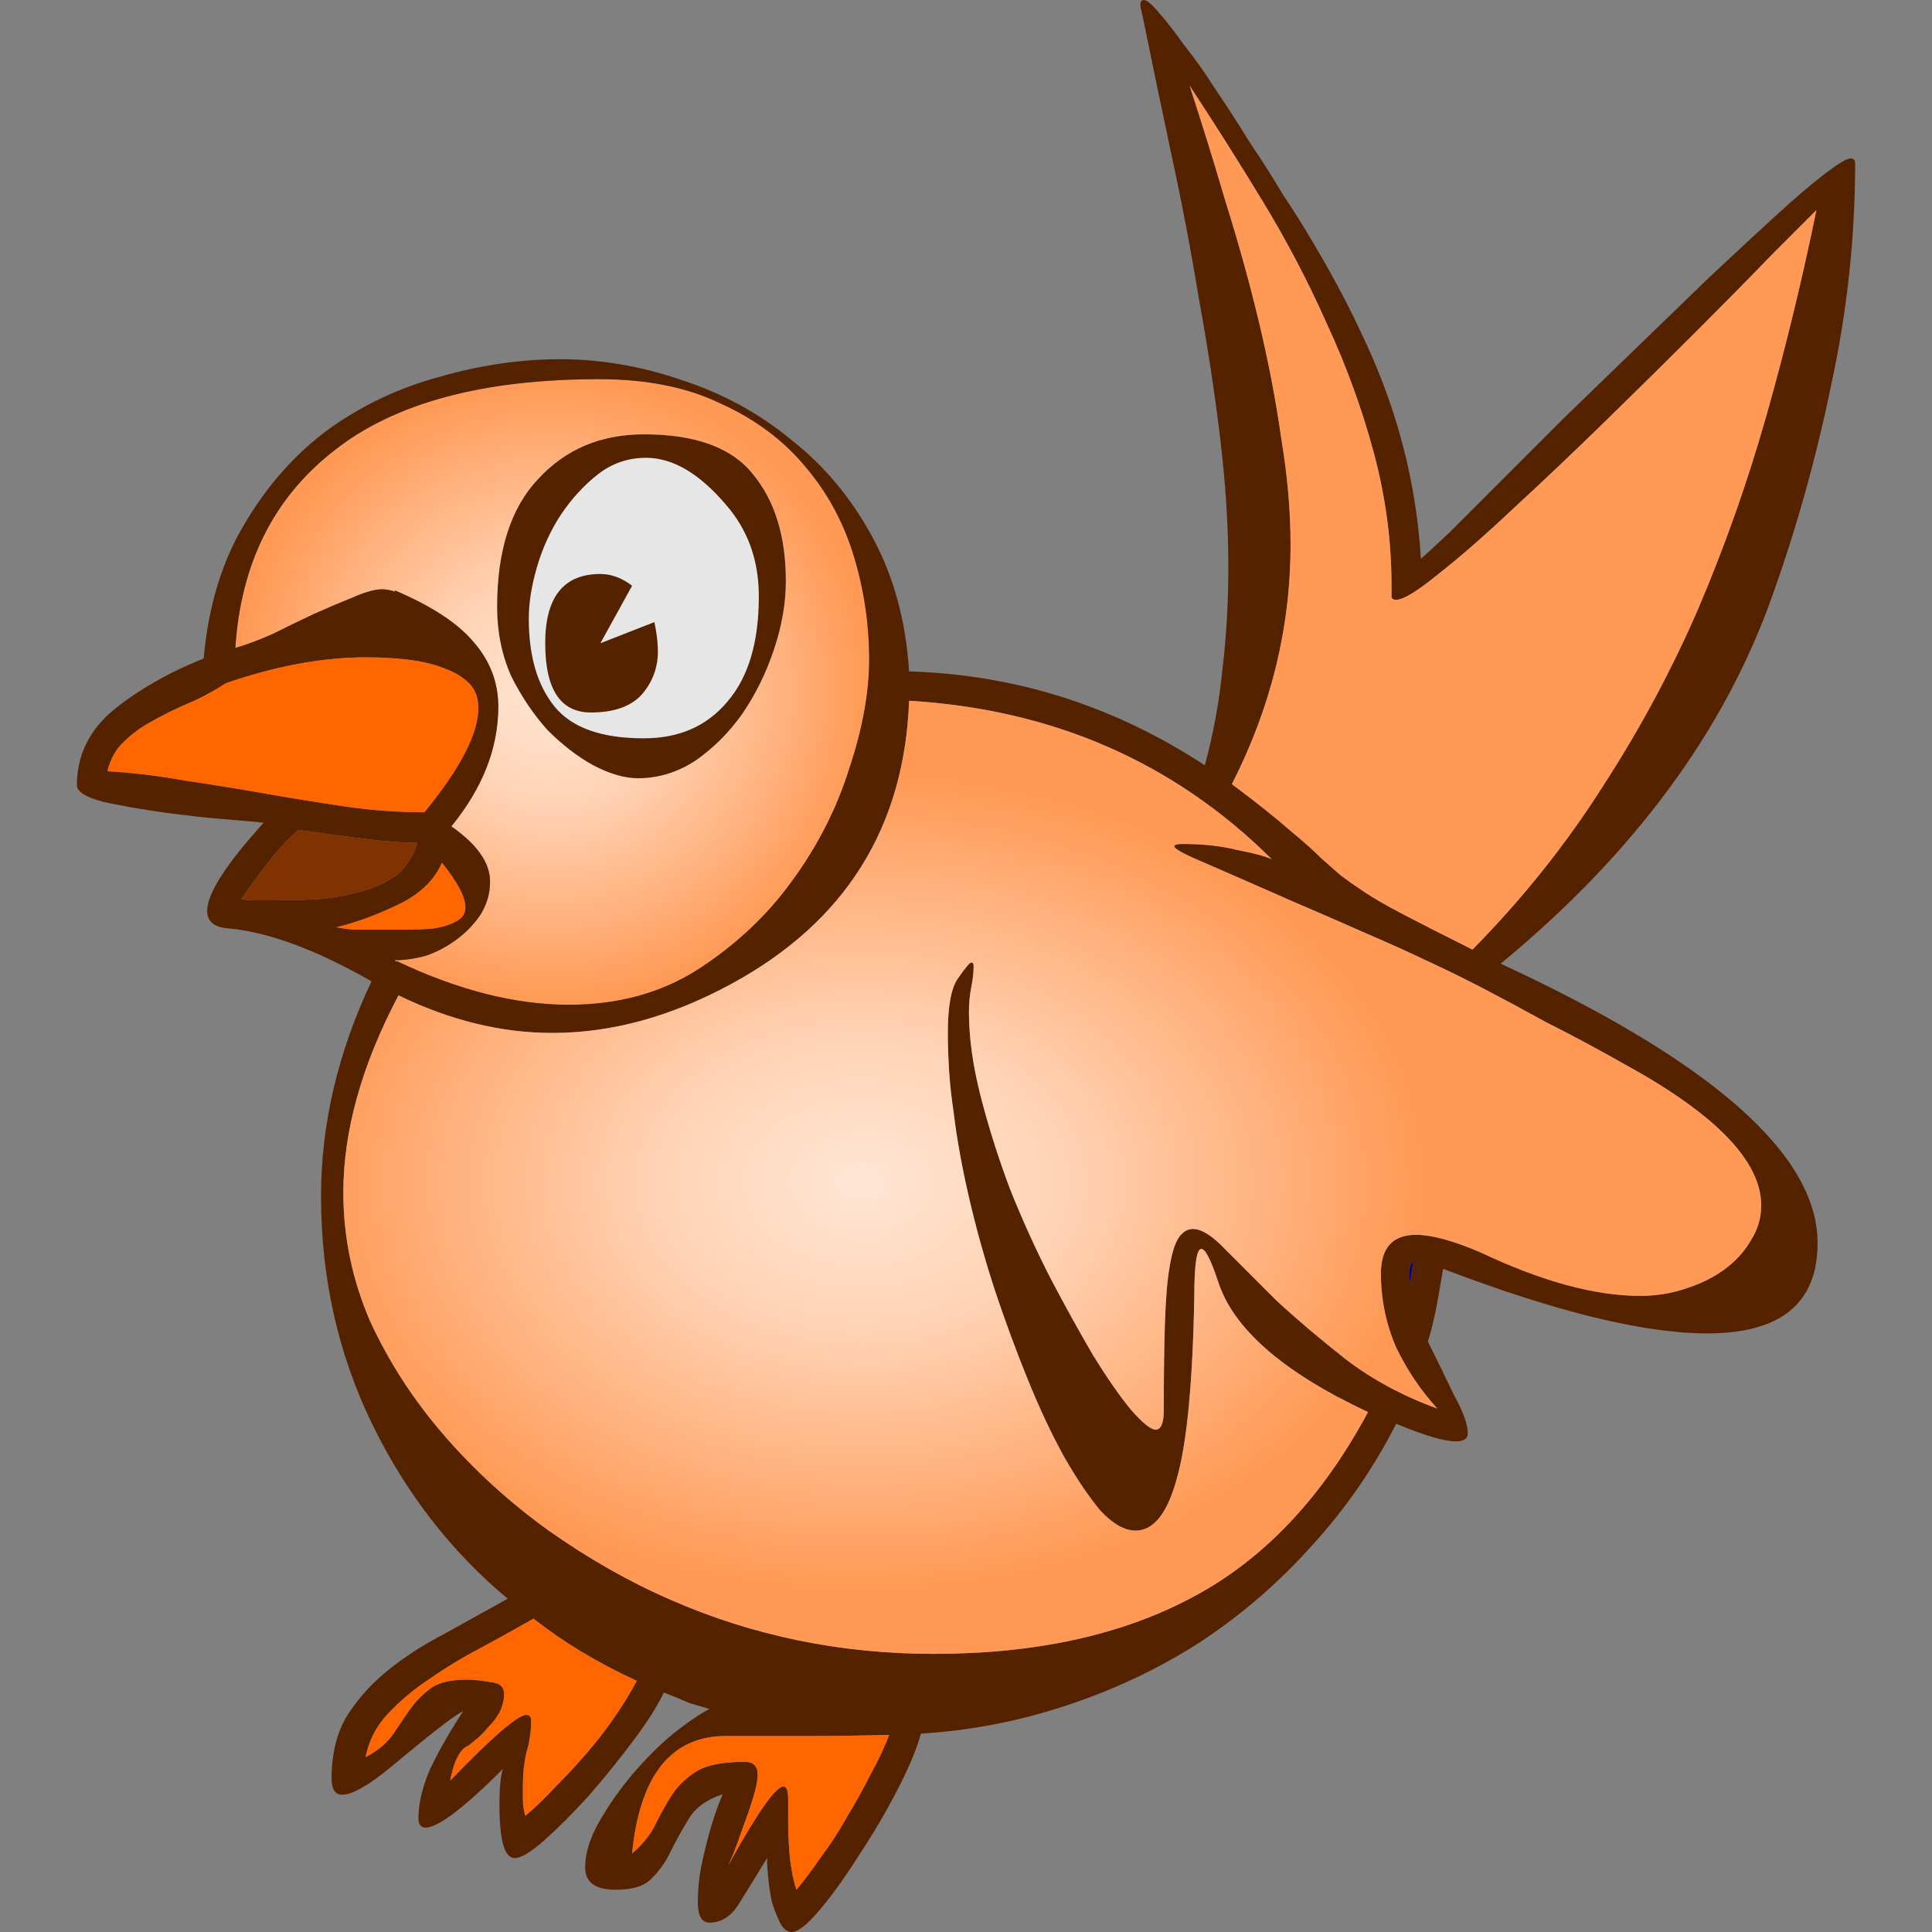 <?xml version="1.0" encoding="UTF-8" standalone="no"?>
<!-- Created with Inkscape (http://www.inkscape.org/) -->

<svg
   xmlns:dc="http://purl.org/dc/elements/1.1/"
   xmlns:cc="http://creativecommons.org/ns#"
   xmlns:rdf="http://www.w3.org/1999/02/22-rdf-syntax-ns#"
   xmlns:svg="http://www.w3.org/2000/svg"
   xmlns="http://www.w3.org/2000/svg"
   xmlns:xlink="http://www.w3.org/1999/xlink"
   xmlns:sodipodi="http://sodipodi.sourceforge.net/DTD/sodipodi-0.dtd"
   xmlns:inkscape="http://www.inkscape.org/namespaces/inkscape"
   width="150"
   height="150"
   viewBox="0 0 150 150"
   version="1.1"
   id="svg8"
   inkscape:version="0.92.0 r15299"
   sodipodi:docname="003_stift_alphabilder_V.svg">
  <rect x="0" y="0" width="150" height="150" fill="#808080" stroke="none"/>
  <defs
     id="defs2">
    <linearGradient
       inkscape:collect="always"
       id="linearGradient5164">
      <stop
         id="stop5162"
         offset="0"
         style="stop-color:#ffe6d5;stop-opacity:1" />
      <stop
         style="stop-color:#ffd2b4;stop-opacity:1;"
         offset="0.366"
         id="stop5172" />
      <stop
         id="stop5160"
         offset="1"
         style="stop-color:#ff9955;stop-opacity:1" />
    </linearGradient>
    <radialGradient
       inkscape:collect="always"
       xlink:href="#linearGradient5164"
       id="radialGradient5168"
       cx="66.945"
       cy="347.529"
       fx="66.945"
       fy="347.529"
       r="50.039"
       gradientTransform="matrix(0.795,0,0,0.575,14.357,148.253)"
       gradientUnits="userSpaceOnUse" />
    <radialGradient
       inkscape:collect="always"
       xlink:href="#linearGradient5164"
       id="radialGradient5180"
       cx="45.797"
       cy="313.468"
       fx="45.797"
       fy="313.468"
       r="22.368"
       gradientTransform="matrix(1,0,0,0.987,0,4.063)"
       gradientUnits="userSpaceOnUse" />
  </defs>
  <sodipodi:namedview
     id="base"
     pagecolor="#ffffff"
     bordercolor="#666666"
     borderopacity="1.0"
     inkscape:pageopacity="0.0"
     inkscape:pageshadow="2"
     inkscape:zoom="2.8284271"
     inkscape:cx="72.632822"
     inkscape:cy="78.888644"
     inkscape:document-units="px"
     inkscape:current-layer="layer1"
     showgrid="false"
     units="px"
     inkscape:showpageshadow="false"
     inkscape:pagecheckerboard="true"
     inkscape:window-width="1423"
     inkscape:window-height="973"
     inkscape:window-x="285"
     inkscape:window-y="13"
     inkscape:window-maximized="0" />
  <g
     inkscape:label="Ebene 1"
     inkscape:groupmode="layer"
     id="layer1"
     transform="translate(0,-257.312)">
    <g
       id="g5193"
       transform="matrix(1.1,0,0,1.1,-7.499,-33.779)"
       style="stroke-width:0.909">
      <path
         inkscape:connector-curvature="0"
         id="path5144"
         d="m 34.861,332.481 q 6.462,3.065 12.096,3.065 5.219,0 9.113,-2.485 3.977,-2.568 6.628,-6.213 2.734,-3.728 4.059,-7.953 1.408,-4.225 1.408,-7.705 0,-3.728 -1.077,-7.29 -1.077,-3.562 -3.397,-6.296 -2.32,-2.817 -5.965,-4.474 -3.562,-1.74 -8.616,-1.74 -12.344,0 -18.723,5.054 -6.379,4.971 -6.959,13.918 1.16,-0.331 2.651,-0.994 1.491,-0.746 2.9,-1.408 1.491,-0.663 2.734,-1.16 1.326,-0.58 2.071,-0.58 0.414,0 0.911,0.166 v -0.083 q 3.894,1.657 5.551,3.645 1.74,1.988 1.74,4.557 0,4.391 -3.314,8.45 2.734,1.905 2.734,3.894 0,1.243 -0.663,2.32 -0.663,0.994 -1.657,1.74 -0.994,0.746 -2.154,1.16 -1.16,0.331 -2.237,0.331 0,0.083 0.083,0.083 z"
         style="font-style:normal;font-variant:normal;font-weight:normal;font-stretch:normal;font-size:medium;line-height:0px;font-family:Alfabilder;-inkscape-font-specification:'Alfabilder, Normal';font-variant-ligatures:normal;font-variant-caps:normal;font-variant-numeric:normal;font-feature-settings:normal;text-align:start;letter-spacing:0px;word-spacing:0px;writing-mode:lr-tb;text-anchor:start;fill:url(#radialGradient5180);fill-opacity:1;stroke:none;stroke-width:0.909px;stroke-linecap:butt;stroke-linejoin:miter;stroke-opacity:1" />
      <path
         inkscape:connector-curvature="0"
         id="path5136"
         d="m 52.259,295.283 q 5.468,0 7.705,2.817 2.32,2.817 2.32,7.539 0,2.32 -0.828,4.805 -0.828,2.485 -2.237,4.557 -1.408,1.988 -3.314,3.314 -1.905,1.243 -4.059,1.243 -1.408,0 -3.148,-0.911 -1.657,-0.911 -3.231,-2.485 -1.491,-1.657 -2.568,-3.811 -0.994,-2.237 -0.994,-4.888 0,-5.965 2.9,-9.03 2.9,-3.148 7.456,-3.148 z"
         style="font-style:normal;font-variant:normal;font-weight:normal;font-stretch:normal;font-size:medium;line-height:0px;font-family:Alfabilder;-inkscape-font-specification:'Alfabilder, Normal';font-variant-ligatures:normal;font-variant-caps:normal;font-variant-numeric:normal;font-feature-settings:normal;text-align:start;letter-spacing:0px;word-spacing:0px;writing-mode:lr-tb;text-anchor:start;fill:#e6e6e6;fill-opacity:1;stroke:none;stroke-width:0.909px;stroke-linecap:butt;stroke-linejoin:miter;stroke-opacity:1" />
      <path
         d="m 49.194,305.142 q 1.16,0 2.237,0.828 l -2.237,4.059 3.811,-1.491 q 0.248,1.16 0.248,2.071 0,1.74 -1.16,3.065 -1.16,1.243 -3.562,1.243 -3.231,0 -3.231,-4.888 0,-4.888 3.894,-4.888 z m -4.722,73.733 q -1.74,0.994 -3.728,2.071 -1.905,0.994 -3.562,2.154 -1.657,1.077 -2.982,2.485 -1.243,1.326 -1.574,3.065 1.243,-0.663 1.905,-1.574 0.663,-0.994 1.243,-1.823 0.663,-0.911 1.491,-1.491 0.828,-0.58 2.485,-0.58 0.746,0 1.657,0.166 0.994,0.083 0.994,0.828 0,0.663 -0.331,1.326 -0.331,0.58 -0.828,1.077 -0.414,0.497 -0.828,0.828 -0.414,0.331 -0.497,0.414 -0.911,0.331 -1.326,2.485 4.474,-4.639 5.385,-4.639 0.331,0 0.331,0.414 0,1.16 -0.331,2.237 -0.248,1.077 -0.248,2.237 0,0.58 0,1.16 0,0.497 0.166,1.077 0.994,-0.828 2.071,-1.988 1.16,-1.16 2.237,-2.403 1.077,-1.243 1.988,-2.568 0.911,-1.326 1.574,-2.568 -4.142,-1.905 -7.29,-4.391 z m 9.196,5.219 q -0.663,1.408 -2.154,3.397 -1.491,1.988 -3.148,3.894 -1.657,1.823 -3.148,3.148 -1.408,1.243 -2.071,1.243 -1.077,0 -1.077,-3.728 0,-1.905 0.248,-2.568 -4.142,4.142 -5.468,4.142 -0.497,0 -0.497,-0.663 0,-1.574 0.828,-3.48 0.911,-1.905 2.32,-4.059 -0.58,0.166 -5.054,3.894 -2.403,1.988 -3.48,1.988 -0.746,0 -0.746,-1.16 0,-2.568 1.077,-4.391 1.16,-1.823 2.9,-3.231 1.74,-1.408 3.977,-2.568 2.237,-1.243 4.474,-2.485 -6.048,-5.054 -9.61,-12.427 -3.562,-7.373 -3.562,-15.989 0,-7.622 3.562,-15.161 -5.799,-3.314 -10.024,-3.728 -1.574,-0.083 -1.574,-1.243 0,-1.823 3.977,-6.213 -0.497,-0.083 -2.651,-0.248 -2.071,-0.166 -4.474,-0.497 -2.32,-0.331 -4.225,-0.746 -1.823,-0.497 -1.823,-1.16 0,-3.148 2.568,-5.302 2.651,-2.154 6.379,-3.645 0.497,-5.551 2.9,-9.527 2.403,-4.059 5.882,-6.628 3.562,-2.568 7.87,-3.728 4.308,-1.243 8.533,-1.243 4.308,0 8.616,1.491 4.308,1.408 7.705,4.225 3.48,2.734 5.716,6.876 2.237,4.142 2.568,9.444 11.267,0.331 20.877,6.628 0.911,-3.397 1.243,-6.793 0.414,-3.48 0.414,-7.208 0,-4.308 -0.58,-9.113 -0.58,-4.805 -1.491,-9.776 -0.828,-5.054 -1.905,-10.024 -1.077,-5.054 -2.071,-9.942 -0.166,-0.663 -0.166,-0.828 0,-0.331 0.248,-0.331 0.331,0 1.077,0.911 0.746,0.828 1.74,2.237 1.077,1.326 2.237,3.148 1.243,1.823 2.403,3.728 1.243,1.823 2.32,3.645 1.16,1.74 1.988,3.148 1.988,3.314 3.397,6.296 1.408,2.9 2.32,5.634 0.911,2.734 1.408,5.385 0.497,2.568 0.663,5.302 0.497,-0.414 1.988,-1.823 1.491,-1.491 3.562,-3.562 2.071,-2.071 4.557,-4.557 2.568,-2.485 5.136,-4.971 2.651,-2.568 5.136,-4.971 2.568,-2.403 4.557,-4.225 2.071,-1.905 3.48,-2.982 1.491,-1.16 1.905,-1.16 0.331,0 0.331,0.331 0,7.788 -1.657,15.492 -1.574,7.705 -4.142,14.912 -5.054,14.415 -19.22,26.096 22.368,10.356 22.368,19.717 0,6.379 -7.788,6.379 -6.711,0 -18.64,-4.557 -0.248,1.491 -0.497,2.817 -0.248,1.243 -0.58,2.32 0.911,1.823 1.823,3.728 0.994,1.823 0.994,2.734 0,0.58 -0.828,0.58 -1.243,0 -4.225,-1.243 -2.403,4.722 -5.965,8.616 -3.48,3.894 -7.87,6.793 -4.391,2.817 -9.444,4.474 -4.971,1.657 -10.273,1.988 -0.414,1.574 -1.657,3.977 -1.243,2.403 -2.734,4.639 -1.408,2.237 -2.734,3.811 -1.326,1.574 -1.988,1.574 -0.497,0 -0.828,-0.663 -0.331,-0.663 -0.58,-1.491 -0.166,-0.828 -0.248,-1.657 -0.083,-0.828 -0.083,-1.077 v -0.331 q -1.16,1.905 -1.988,3.231 -0.828,1.326 -2.071,1.326 -0.828,0 -0.828,-1.408 0,-1.574 0.331,-2.982 0.331,-1.491 0.663,-2.568 0.331,-1.077 0.58,-1.657 0.248,-0.58 0.083,-0.414 -1.657,0.58 -2.32,1.74 -0.663,1.077 -1.243,2.237 -0.497,1.077 -1.326,1.905 -0.746,0.828 -2.568,0.828 -2.154,0 -2.154,-1.574 0,-1.491 0.994,-3.231 0.994,-1.74 2.32,-3.314 1.408,-1.657 2.9,-2.9 1.574,-1.243 2.568,-1.74 -0.58,-0.166 -1.408,-0.414 -0.746,-0.331 -1.823,-0.746 z m 40.097,-64.123 q 2.651,1.988 4.059,3.231 1.408,1.16 2.237,1.988 0.828,0.746 1.408,1.243 0.663,0.497 1.657,1.16 0.994,0.663 2.734,1.574 1.74,0.911 4.888,2.485 5.302,-5.385 9.196,-11.516 3.977,-6.131 6.793,-12.675 2.817,-6.628 4.805,-13.67 1.988,-7.042 3.48,-14.332 -0.746,0.746 -3.065,3.065 -2.237,2.32 -5.302,5.385 -3.065,3.065 -6.545,6.462 -3.397,3.314 -6.462,6.131 -2.982,2.817 -5.302,4.639 -2.237,1.823 -2.982,1.823 -0.331,0 -0.331,-0.248 0,-0.331 0,-0.746 0,-4.722 -1.243,-9.362 -1.243,-4.639 -3.314,-9.113 -1.988,-4.474 -4.557,-8.699 -2.568,-4.225 -5.136,-8.119 1.326,4.059 2.568,8.285 1.326,4.225 2.32,8.367 0.994,4.142 1.574,8.202 0.663,3.977 0.663,7.539 0,8.782 -4.142,16.901 z m 2.817,5.302 q -10.356,-10.273 -25.599,-11.184 -0.497,13.421 -12.51,19.966 -6.379,3.48 -12.675,3.48 -5.385,0 -10.853,-2.651 -3.894,7.373 -3.894,13.918 0,4.722 1.905,9.113 1.988,4.308 5.219,8.036 3.231,3.728 7.373,6.711 4.225,2.982 8.616,4.888 8.699,3.811 18.558,3.811 10.77,0 18.226,-3.977 7.539,-3.977 12.427,-13.09 -9.03,-4.225 -10.604,-9.279 -0.746,-2.237 -1.16,-2.237 -0.497,0 -0.497,3.314 -0.166,9.196 -1.243,12.924 -0.994,3.645 -2.9,3.645 -1.16,0 -2.485,-1.408 -1.243,-1.491 -2.568,-3.811 -1.326,-2.403 -2.568,-5.468 -1.243,-3.065 -2.32,-6.296 -1.077,-3.314 -1.823,-6.545 -0.746,-3.231 -1.077,-5.965 -0.248,-1.657 -0.331,-3.065 -0.083,-1.408 -0.083,-2.568 0,-2.9 0.746,-3.894 0.746,-1.077 0.911,-1.077 0.166,0 0.166,0.248 0,0.663 -0.166,1.491 -0.166,0.828 -0.166,1.74 0,2.734 0.828,5.965 0.828,3.231 2.071,6.545 1.326,3.314 2.9,6.379 1.574,2.982 2.982,5.385 1.491,2.403 2.651,3.811 1.243,1.408 1.74,1.408 0.58,0 0.58,-1.408 0,-3.811 0.083,-6.213 0.083,-2.485 0.331,-3.894 0.248,-1.491 0.663,-2.071 0.414,-0.58 0.994,-0.58 0.911,0 2.32,1.491 1.491,1.491 3.562,3.562 2.154,1.988 4.888,4.142 2.817,2.154 6.462,3.48 -1.74,-1.905 -2.9,-4.308 -1.077,-2.485 -1.077,-5.219 0,-2.734 2.485,-2.734 1.657,0 4.557,1.243 6.462,3.065 11.267,3.065 1.657,0 3.148,-0.497 1.574,-0.497 2.734,-1.326 1.243,-0.911 1.905,-2.071 0.746,-1.16 0.746,-2.485 0,-4.639 -9.444,-9.859 -3.231,-1.823 -5.716,-3.065 -2.403,-1.326 -4.474,-2.403 -2.071,-1.077 -4.059,-1.988 -1.905,-0.911 -4.225,-1.905 -2.237,-0.994 -5.136,-2.237 -2.817,-1.243 -6.628,-2.9 -1.74,-0.746 -1.74,-0.994 0,-0.166 0.58,-0.166 2.154,0 3.811,0.414 1.74,0.331 2.485,0.663 z m 9.776,29.907 q 0.083,-0.911 0.248,-1.574 -0.331,0.331 -0.331,0.994 0,0.166 0,0.331 0.083,0.083 0.083,0.248 z m -36.784,31.896 q -2.9,0.083 -5.799,0.083 -2.817,0 -5.716,0 -5.799,0 -6.628,8.285 1.16,-0.994 1.657,-2.071 0.58,-1.16 1.16,-2.071 0.663,-0.994 1.74,-1.657 1.077,-0.663 3.397,-0.663 0.911,0 0.911,0.911 0,0.58 -0.331,1.657 -0.331,1.077 -0.746,2.154 -0.331,0.994 -0.663,1.823 -0.331,0.746 -0.331,0.746 3.065,-5.551 3.894,-5.551 0.331,0 0.331,0.911 v 1.574 q 0,3.065 0.58,4.805 0.828,-0.994 1.74,-2.32 0.994,-1.326 1.823,-2.817 0.911,-1.491 1.657,-2.982 0.828,-1.491 1.326,-2.817 z M 34.861,332.481 q 6.462,3.065 12.096,3.065 5.219,0 9.113,-2.485 3.977,-2.568 6.628,-6.213 2.734,-3.728 4.059,-7.953 1.408,-4.225 1.408,-7.705 0,-3.728 -1.077,-7.29 -1.077,-3.562 -3.397,-6.296 -2.32,-2.817 -5.965,-4.474 -3.562,-1.74 -8.616,-1.74 -12.344,0 -18.723,5.054 -6.379,4.971 -6.959,13.918 1.16,-0.331 2.651,-0.994 1.491,-0.746 2.9,-1.408 1.491,-0.663 2.734,-1.16 1.326,-0.58 2.071,-0.58 0.414,0 0.911,0.166 v -0.083 q 3.894,1.657 5.551,3.645 1.74,1.988 1.74,4.557 0,4.391 -3.314,8.45 2.734,1.905 2.734,3.894 0,1.243 -0.663,2.32 -0.663,0.994 -1.657,1.74 -0.994,0.746 -2.154,1.16 -1.16,0.331 -2.237,0.331 0,0.083 0.083,0.083 z M 22.766,312.847 q -1.408,0.911 -2.817,1.491 -1.326,0.58 -2.485,1.243 -1.077,0.58 -1.905,1.408 -0.828,0.746 -1.16,2.071 2.734,0.166 5.468,0.663 2.817,0.414 5.634,0.911 2.817,0.497 5.634,0.911 2.817,0.414 5.634,0.414 3.811,-4.639 3.811,-7.373 0,-1.077 -0.663,-1.74 -0.663,-0.663 -1.823,-1.077 -1.077,-0.414 -2.485,-0.58 -1.408,-0.166 -2.982,-0.166 -4.557,0 -9.859,1.823 z m 13.504,11.267 q -1.408,0 -3.48,-0.248 -2.071,-0.248 -4.888,-0.663 -1.491,1.16 -4.059,4.888 0.414,0.083 0.911,0.083 0.58,0 1.16,0 1.74,0 3.397,-0.083 1.74,-0.166 3.148,-0.58 1.408,-0.414 2.403,-1.16 0.994,-0.828 1.408,-2.237 z m 1.74,1.408 q -0.828,1.905 -3.148,2.982 -2.237,1.077 -4.308,1.574 0.414,0.083 1.16,0.166 0.746,0 1.74,0 0.911,0 1.988,0 1.077,0 1.988,-0.083 0.994,-0.166 1.574,-0.497 0.663,-0.331 0.663,-0.994 0,-1.077 -1.657,-3.148 z m 14.249,-30.239 q 5.468,0 7.705,2.817 2.32,2.817 2.32,7.539 0,2.32 -0.828,4.805 -0.828,2.485 -2.237,4.557 -1.408,1.988 -3.314,3.314 -1.905,1.243 -4.059,1.243 -1.408,0 -3.148,-0.911 -1.657,-0.911 -3.231,-2.485 -1.491,-1.657 -2.568,-3.811 -0.994,-2.237 -0.994,-4.888 0,-5.965 2.9,-9.03 2.9,-3.148 7.456,-3.148 z m 5.799,4.971 q -2.817,-3.314 -5.634,-3.314 -1.905,0 -3.397,1.16 -1.491,1.16 -2.651,2.9 -1.077,1.657 -1.657,3.645 -0.58,1.988 -0.58,3.645 0,3.977 1.823,6.213 1.823,2.237 6.296,2.237 3.728,0 5.882,-2.568 2.237,-2.568 2.237,-7.456 0,-3.811 -2.32,-6.462 z"
         style="font-style:normal;font-variant:normal;font-weight:normal;font-stretch:normal;font-size:medium;line-height:0px;font-family:Alfabilder;-inkscape-font-specification:'Alfabilder, Normal';font-variant-ligatures:normal;font-variant-caps:normal;font-variant-numeric:normal;font-feature-settings:normal;text-align:start;letter-spacing:0px;word-spacing:0px;writing-mode:lr-tb;text-anchor:start;fill:#552200;fill-opacity:1;stroke:none;stroke-width:0.909px;stroke-linecap:butt;stroke-linejoin:miter;stroke-opacity:1"
         id="path4685"
         inkscape:connector-curvature="0" />
      <path
         id="path5156"
         d="m 44.471,378.875 q -1.74,0.994 -3.728,2.071 -1.905,0.994 -3.562,2.154 -1.657,1.077 -2.982,2.485 -1.243,1.326 -1.574,3.065 1.243,-0.663 1.905,-1.574 0.663,-0.994 1.243,-1.823 0.663,-0.911 1.491,-1.491 0.828,-0.58 2.485,-0.58 0.746,0 1.657,0.166 0.994,0.083 0.994,0.828 0,0.663 -0.331,1.326 -0.331,0.58 -0.828,1.077 -0.414,0.497 -0.828,0.828 -0.414,0.331 -0.497,0.414 -0.911,0.331 -1.326,2.485 4.474,-4.639 5.385,-4.639 0.331,0 0.331,0.414 0,1.16 -0.331,2.237 -0.248,1.077 -0.248,2.237 0,0.58 0,1.16 0,0.497 0.166,1.077 0.994,-0.828 2.071,-1.988 1.16,-1.16 2.237,-2.403 1.077,-1.243 1.988,-2.568 0.911,-1.326 1.574,-2.568 -4.142,-1.905 -7.29,-4.391 z"
         style="font-style:normal;font-variant:normal;font-weight:normal;font-stretch:normal;font-size:medium;line-height:0px;font-family:Alfabilder;-inkscape-font-specification:'Alfabilder, Normal';font-variant-ligatures:normal;font-variant-caps:normal;font-variant-numeric:normal;font-feature-settings:normal;text-align:start;letter-spacing:0px;word-spacing:0px;writing-mode:lr-tb;text-anchor:start;fill:#ff6600;fill-opacity:1;stroke:none;stroke-width:0.909px;stroke-linecap:butt;stroke-linejoin:miter;stroke-opacity:1"
         inkscape:connector-curvature="0" />
      <path
         id="path5152"
         d="m 93.765,319.971 q 2.651,1.988 4.059,3.231 1.408,1.16 2.237,1.988 0.828,0.746 1.408,1.243 0.663,0.497 1.657,1.16 0.994,0.663 2.734,1.574 1.74,0.911 4.888,2.485 5.302,-5.385 9.196,-11.516 3.977,-6.131 6.793,-12.675 2.817,-6.628 4.805,-13.67 1.988,-7.042 3.48,-14.332 -0.746,0.746 -3.065,3.065 -2.237,2.32 -5.302,5.385 -3.065,3.065 -6.545,6.462 -3.397,3.314 -6.462,6.131 -2.982,2.817 -5.302,4.639 -2.237,1.823 -2.982,1.823 -0.331,0 -0.331,-0.248 0,-0.331 0,-0.746 0,-4.722 -1.243,-9.362 -1.243,-4.639 -3.314,-9.113 -1.988,-4.474 -4.557,-8.699 -2.568,-4.225 -5.136,-8.119 1.326,4.059 2.568,8.285 1.326,4.225 2.32,8.367 0.994,4.142 1.574,8.202 0.663,3.977 0.663,7.539 0,8.782 -4.142,16.901 z"
         style="font-style:normal;font-variant:normal;font-weight:normal;font-stretch:normal;font-size:medium;line-height:0px;font-family:Alfabilder;-inkscape-font-specification:'Alfabilder, Normal';font-variant-ligatures:normal;font-variant-caps:normal;font-variant-numeric:normal;font-feature-settings:normal;text-align:start;letter-spacing:0px;word-spacing:0px;writing-mode:lr-tb;text-anchor:start;fill:#ff9955;fill-opacity:1;stroke:none;stroke-width:0.909px;stroke-linecap:butt;stroke-linejoin:miter;stroke-opacity:1"
         inkscape:connector-curvature="0" />
      <path
         inkscape:connector-curvature="0"
         id="path5150"
         d="m 96.582,325.273 q -10.356,-10.273 -25.599,-11.184 -0.497,13.421 -12.51,19.966 -6.379,3.48 -12.675,3.48 -5.385,0 -10.853,-2.651 -3.894,7.373 -3.894,13.918 0,4.722 1.905,9.113 1.988,4.308 5.219,8.036 3.231,3.728 7.373,6.711 4.225,2.982 8.616,4.888 8.699,3.811 18.558,3.811 10.77,0 18.226,-3.977 7.539,-3.977 12.427,-13.09 -9.03,-4.225 -10.604,-9.279 -0.746,-2.237 -1.16,-2.237 -0.497,0 -0.497,3.314 -0.166,9.196 -1.243,12.924 -0.994,3.645 -2.9,3.645 -1.16,0 -2.485,-1.408 -1.243,-1.491 -2.568,-3.811 -1.326,-2.403 -2.568,-5.468 -1.243,-3.065 -2.32,-6.296 -1.077,-3.314 -1.823,-6.545 -0.746,-3.231 -1.077,-5.965 -0.248,-1.657 -0.331,-3.065 -0.083,-1.408 -0.083,-2.568 0,-2.9 0.746,-3.894 0.746,-1.077 0.911,-1.077 0.166,0 0.166,0.248 0,0.663 -0.166,1.491 -0.166,0.828 -0.166,1.74 0,2.734 0.828,5.965 0.828,3.231 2.071,6.545 1.326,3.314 2.9,6.379 1.574,2.982 2.982,5.385 1.491,2.403 2.651,3.811 1.243,1.408 1.74,1.408 0.58,0 0.58,-1.408 0,-3.811 0.083,-6.213 0.083,-2.485 0.331,-3.894 0.248,-1.491 0.663,-2.071 0.414,-0.58 0.994,-0.58 0.911,0 2.32,1.491 1.491,1.491 3.562,3.562 2.154,1.988 4.888,4.142 2.817,2.154 6.462,3.48 -1.74,-1.905 -2.9,-4.308 -1.077,-2.485 -1.077,-5.219 0,-2.734 2.485,-2.734 1.657,0 4.557,1.243 6.462,3.065 11.267,3.065 1.657,0 3.148,-0.497 1.574,-0.497 2.734,-1.326 1.243,-0.911 1.905,-2.071 0.746,-1.16 0.746,-2.485 0,-4.639 -9.444,-9.859 -3.231,-1.823 -5.716,-3.065 -2.403,-1.326 -4.474,-2.403 -2.071,-1.077 -4.059,-1.988 -1.905,-0.911 -4.225,-1.905 -2.237,-0.994 -5.136,-2.237 -2.817,-1.243 -6.628,-2.9 -1.74,-0.746 -1.74,-0.994 0,-0.166 0.58,-0.166 2.154,0 3.811,0.414 1.74,0.331 2.485,0.663 z"
         style="font-style:normal;font-variant:normal;font-weight:normal;font-stretch:normal;font-size:medium;line-height:0px;font-family:Alfabilder;-inkscape-font-specification:'Alfabilder, Normal';font-variant-ligatures:normal;font-variant-caps:normal;font-variant-numeric:normal;font-feature-settings:normal;text-align:start;letter-spacing:0px;word-spacing:0px;writing-mode:lr-tb;text-anchor:start;fill:url(#radialGradient5168);fill-opacity:1;stroke:none;stroke-width:0.909px;stroke-linecap:butt;stroke-linejoin:miter;stroke-opacity:1" />
      <path
         id="path5148"
         d="m 106.357,355.181 q 0.083,-0.911 0.248,-1.574 -0.331,0.331 -0.331,0.994 0,0.166 0,0.331 0.083,0.083 0.083,0.248 z"
         style="font-style:normal;font-variant:normal;font-weight:normal;font-stretch:normal;font-size:medium;line-height:0px;font-family:Alfabilder;-inkscape-font-specification:'Alfabilder, Normal';font-variant-ligatures:normal;font-variant-caps:normal;font-variant-numeric:normal;font-feature-settings:normal;text-align:start;letter-spacing:0px;word-spacing:0px;writing-mode:lr-tb;text-anchor:start;fill:#000080;fill-opacity:1;stroke:none;stroke-width:0.909px;stroke-linecap:butt;stroke-linejoin:miter;stroke-opacity:1"
         inkscape:connector-curvature="0" />
      <path
         id="path5146"
         d="m 69.574,387.077 q -2.9,0.083 -5.799,0.083 -2.817,0 -5.716,0 -5.799,0 -6.628,8.285 1.16,-0.994 1.657,-2.071 0.58,-1.16 1.16,-2.071 0.663,-0.994 1.74,-1.657 1.077,-0.663 3.397,-0.663 0.911,0 0.911,0.911 0,0.58 -0.331,1.657 -0.331,1.077 -0.746,2.154 -0.331,0.994 -0.663,1.823 -0.331,0.746 -0.331,0.746 3.065,-5.551 3.894,-5.551 0.331,0 0.331,0.911 v 1.574 q 0,3.065 0.58,4.805 0.828,-0.994 1.74,-2.32 0.994,-1.326 1.823,-2.817 0.911,-1.491 1.657,-2.982 0.828,-1.491 1.326,-2.817 z"
         style="font-style:normal;font-variant:normal;font-weight:normal;font-stretch:normal;font-size:medium;line-height:0px;font-family:Alfabilder;-inkscape-font-specification:'Alfabilder, Normal';font-variant-ligatures:normal;font-variant-caps:normal;font-variant-numeric:normal;font-feature-settings:normal;text-align:start;letter-spacing:0px;word-spacing:0px;writing-mode:lr-tb;text-anchor:start;fill:#ff6600;fill-opacity:1;stroke:none;stroke-width:0.909px;stroke-linecap:butt;stroke-linejoin:miter;stroke-opacity:1"
         inkscape:connector-curvature="0" />
      <path
         inkscape:connector-curvature="0"
         id="path5142"
         d="m 22.766,312.847 q -1.408,0.911 -2.817,1.491 -1.326,0.58 -2.485,1.243 -1.077,0.58 -1.905,1.408 -0.828,0.746 -1.16,2.071 2.734,0.166 5.468,0.663 2.817,0.414 5.634,0.911 2.817,0.497 5.634,0.911 2.817,0.414 5.634,0.414 3.811,-4.639 3.811,-7.373 0,-1.077 -0.663,-1.74 -0.663,-0.663 -1.823,-1.077 -1.077,-0.414 -2.485,-0.58 -1.408,-0.166 -2.982,-0.166 -4.557,0 -9.859,1.823 z"
         style="font-style:normal;font-variant:normal;font-weight:normal;font-stretch:normal;font-size:medium;line-height:0px;font-family:Alfabilder;-inkscape-font-specification:'Alfabilder, Normal';font-variant-ligatures:normal;font-variant-caps:normal;font-variant-numeric:normal;font-feature-settings:normal;text-align:start;letter-spacing:0px;word-spacing:0px;writing-mode:lr-tb;text-anchor:start;fill:#ff6600;fill-opacity:1;stroke:none;stroke-width:0.909px;stroke-linecap:butt;stroke-linejoin:miter;stroke-opacity:1" />
      <path
         inkscape:connector-curvature="0"
         id="path5140"
         d="m 36.27,324.114 q -1.408,0 -3.48,-0.248 -2.071,-0.248 -4.888,-0.663 -1.491,1.16 -4.059,4.888 0.414,0.083 0.911,0.083 0.58,0 1.16,0 1.74,0 3.397,-0.083 1.74,-0.166 3.148,-0.58 1.408,-0.414 2.403,-1.16 0.994,-0.828 1.408,-2.237 z"
         style="font-style:normal;font-variant:normal;font-weight:normal;font-stretch:normal;font-size:medium;line-height:0px;font-family:Alfabilder;-inkscape-font-specification:'Alfabilder, Normal';font-variant-ligatures:normal;font-variant-caps:normal;font-variant-numeric:normal;font-feature-settings:normal;text-align:start;letter-spacing:0px;word-spacing:0px;writing-mode:lr-tb;text-anchor:start;fill:#803300;fill-opacity:1;stroke:none;stroke-width:0.909px;stroke-linecap:butt;stroke-linejoin:miter;stroke-opacity:1" />
      <path
         inkscape:connector-curvature="0"
         id="path5138"
         d="m 38.009,325.522 q -0.828,1.905 -3.148,2.982 -2.237,1.077 -4.308,1.574 0.414,0.083 1.16,0.166 0.746,0 1.74,0 0.911,0 1.988,0 1.077,0 1.988,-0.083 0.994,-0.166 1.574,-0.497 0.663,-0.331 0.663,-0.994 0,-1.077 -1.657,-3.148 z"
         style="font-style:normal;font-variant:normal;font-weight:normal;font-stretch:normal;font-size:medium;line-height:0px;font-family:Alfabilder;-inkscape-font-specification:'Alfabilder, Normal';font-variant-ligatures:normal;font-variant-caps:normal;font-variant-numeric:normal;font-feature-settings:normal;text-align:start;letter-spacing:0px;word-spacing:0px;writing-mode:lr-tb;text-anchor:start;fill:#ff6600;fill-opacity:1;stroke:none;stroke-width:0.909px;stroke-linecap:butt;stroke-linejoin:miter;stroke-opacity:1" />
    </g>
  </g>
</svg>
